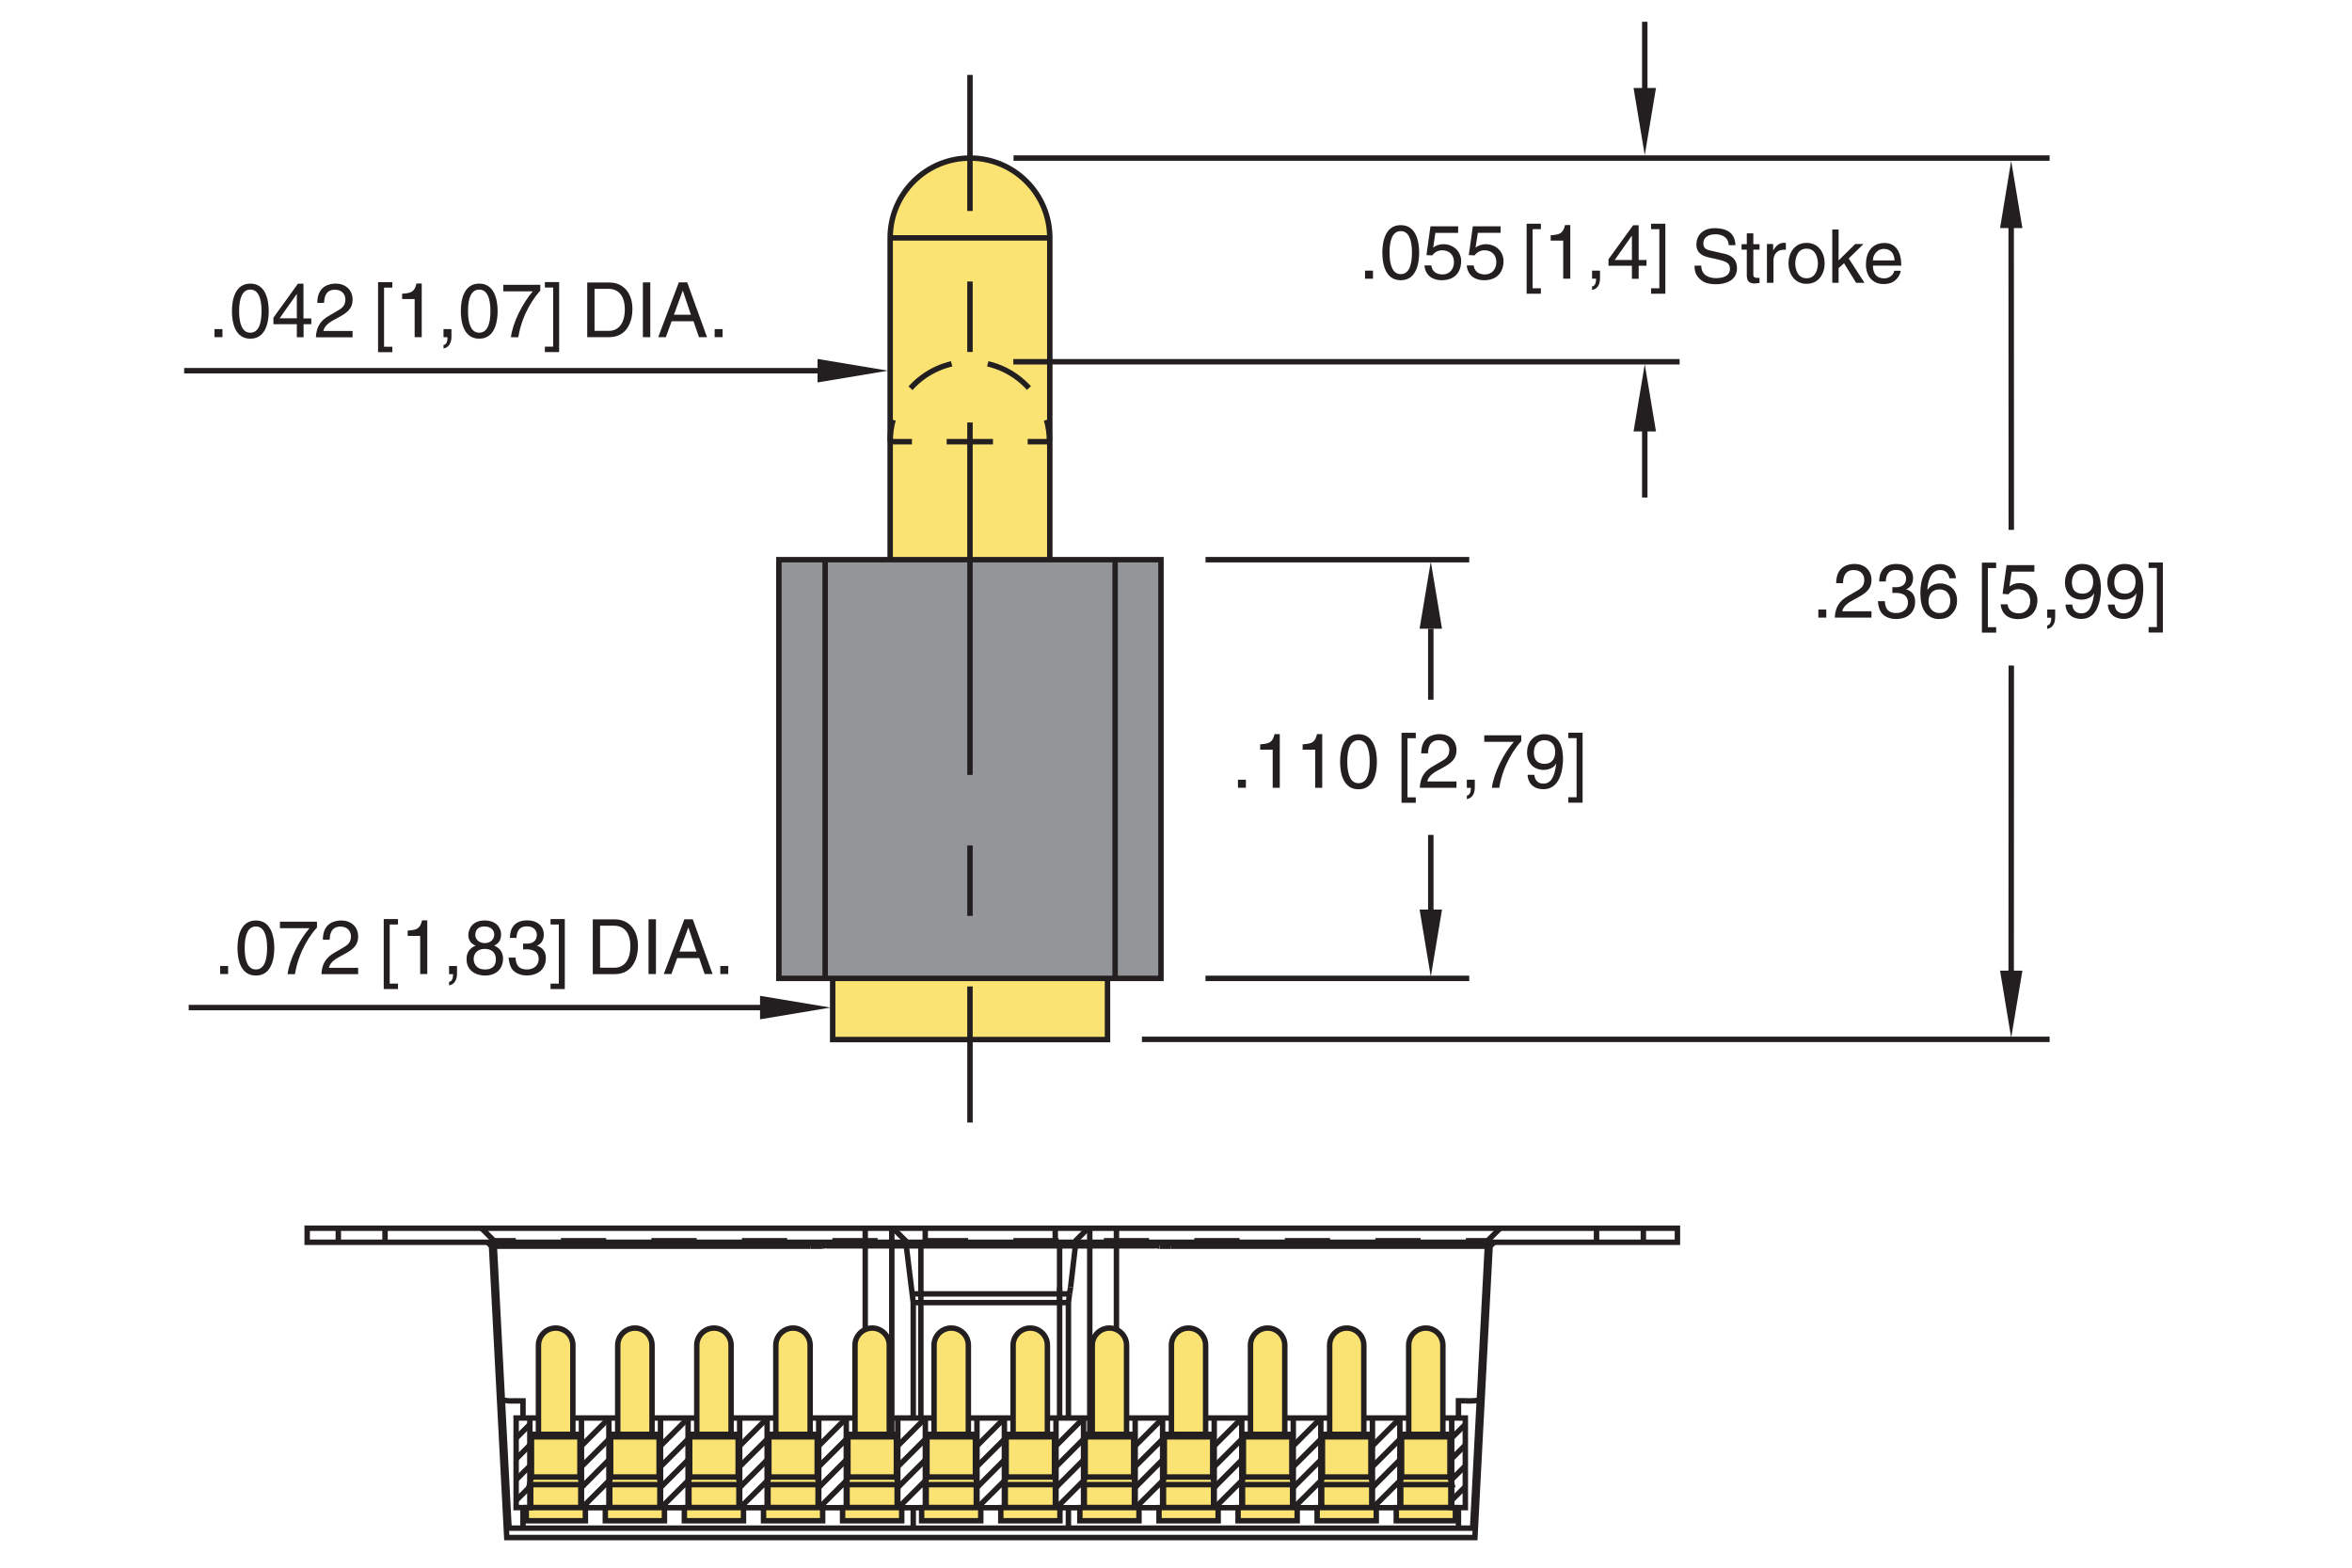 <?xml version="1.0" encoding="utf-8"?>
<!-- Generator: Adobe Illustrator 15.1.0, SVG Export Plug-In  -->
<!DOCTYPE svg PUBLIC "-//W3C//DTD SVG 1.1//EN" "http://www.w3.org/Graphics/SVG/1.1/DTD/svg11.dtd">
<svg version="1.1"
	 xmlns="http://www.w3.org/2000/svg" xmlns:xlink="http://www.w3.org/1999/xlink" xmlns:a="http://ns.adobe.com/AdobeSVGViewerExtensions/3.0/"
	 x="0px" y="0px" width="216px" height="144px" viewBox="-16.91 -2 216 144" style="enable-background:new -16.91 -2 216 144;"
	 xml:space="preserve">
<style type="text/css">
<![CDATA[
	.st0{fill:none;stroke:#231F20;stroke-width:0.5;stroke-miterlimit:10;stroke-dasharray:4.458,3.344;}
	.st1{fill:#939598;stroke:#231F20;stroke-width:0.5;stroke-miterlimit:500;}
	.st2{fill:none;stroke:#231F20;stroke-width:0.5;stroke-miterlimit:500;stroke-dasharray:32.374,6.475,6.475,6.475;}
	.st3{fill:none;stroke:#231F20;stroke-width:0.5;stroke-miterlimit:10;stroke-dasharray:4.25,3.188;}
	.st4{fill-rule:evenodd;clip-rule:evenodd;fill:none;stroke:#231F20;stroke-width:0.5;stroke-miterlimit:10;}
	.st5{fill:none;stroke:#231F20;stroke-width:0.5;stroke-miterlimit:500;stroke-dasharray:6.475,6.475;}
	.st6{font-size:7.002;}
	.st7{fill:#FAE373;stroke:#231F20;stroke-width:0.5;stroke-miterlimit:10;}
	.st8{fill:#231F20;}
	.st9{fill:none;stroke:#231F20;stroke-width:0.5;stroke-miterlimit:10;}
	.st10{font-size:6.826;}
	.st11{font-size:5;}
	.st12{font-size:7;}
	.st13{fill:none;}
	.st14{fill:none;stroke:#231F20;stroke-width:0.5;stroke-miterlimit:10;stroke-dasharray:4.155,4.155;}
	.st15{fill:none;stroke:#231F20;stroke-width:0.25;stroke-miterlimit:10;}
	.st16{font-size:5.601;}
	.st17{font-family:'Helvetica';}
	.st18{fill:none;stroke:#231F20;stroke-width:0.5;stroke-miterlimit:10;stroke-dasharray:1.427,0.713;}
	.st19{fill:none;stroke:#231F20;stroke-width:0.5;stroke-miterlimit:500;}
]]>
</style>
<defs>
</defs>
<path class="st9" d="M11.3,112.11c2.37,0,4.84,0,7.41,0c1.28,0,2.59,0,3.93,0c1.34,0,2.7,0,4.07,0c2.74,0,5.49,0,8.26,0
	c1.38,0,2.77,0,4.16,0c1.39,0,2.78,0,4.15,0c5.49,0,10.8,0,16.04,0c5.24,0,10.42,0,15.6,0c5.19,0,10.38,0,15.7,0
	c2.66,0,5.35,0,8.09,0s5.49,0,8.25,0c1.38,0,2.76,0,4.15,0c1.39,0,2.78,0,4.15,0c2.75,0,5.4,0,7.96,0c1.28,0,2.54,0,3.77,0
	c1.24,0,2.45,0,3.61,0c2.33,0,4.49,0,6.54,0v-1.29c-2.05,0-4.21,0-6.54,0c-1.16,0-2.37,0-3.61,0c-1.23,0-2.49,0-3.77,0
	c-2.56,0-5.21,0-7.96,0c-1.37,0-2.77,0-4.15,0c-1.38,0-2.77,0-4.15,0c-2.76,0-5.51,0-8.25,0s-5.43,0-8.09,0c-5.32,0-10.51,0-15.7,0
	c-5.18,0-10.36,0-15.6,0c-5.25,0-10.56,0-16.04,0c-1.37,0-2.76,0-4.15,0c-1.39,0-2.78,0-4.16,0c-2.77,0-5.52,0-8.26,0
	c-1.37,0-2.74,0-4.07,0c-1.33,0-2.64,0-3.93,0c-2.57,0-5.03,0-7.41,0V112.11z"/>
<line class="st9" x1="58.96" y1="112.44" x2="89.2" y2="112.44"/>
<line class="st9" x1="57.54" y1="112.47" x2="57.54" y2="112.11"/>
<line class="st9" x1="59.25" y1="112.11" x2="58.96" y2="112.4"/>
<path class="st9" d="M58.59,112.47c0.22-0.03,0.35-0.05,0.37-0.07"/>
<path class="st9" d="M57.54,112.47c0.04,0,0.09,0,0.13,0c0.04,0,0.09,0,0.13,0c0.04,0,0.09,0,0.13,0c0.04,0,0.08,0,0.13,0
	c0.04,0,0.08,0,0.12,0c0.04,0,0.08,0,0.11,0c0.04,0,0.07,0,0.11,0c0.03,0,0.07,0,0.1,0c0.03,0,0.06,0,0.09,0c0,0,0,0,0.01,0"/>
<line class="st9" x1="89.2" y1="112.4" x2="88.92" y2="112.11"/>
<line class="st9" x1="90.63" y1="112.11" x2="90.63" y2="112.47"/>
<path class="st9" d="M89.57,112.47C89.58,112.47,89.58,112.47,89.57,112.47c0.04,0,0.06,0,0.1,0c0.03,0,0.07,0,0.1,0
	c0.04,0,0.07,0,0.11,0s0.08,0,0.11,0c0.04,0,0.08,0,0.12,0c0.04,0,0.08,0,0.13,0c0.04,0,0.08,0,0.13,0c0.04,0,0.09,0,0.13,0
	c0.04,0,0.09,0,0.13,0"/>
<path class="st9" d="M89.2,112.4c0.02,0.02,0.15,0.04,0.37,0.07"/>
<line class="st9" x1="90.63" y1="112.47" x2="119.94" y2="112.47"/>
<line class="st9" x1="28.23" y1="112.47" x2="57.54" y2="112.47"/>
<path class="st9" d="M117.62,126.67c0.07,0,0.14,0.01,0.21,0.01c0.07,0,0.14,0,0.21,0c0.06,0,0.13,0,0.19,0
	c0.06,0,0.13-0.01,0.18-0.01c0.11-0.01,0.22-0.02,0.31-0.03c0.09-0.02,0.16-0.03,0.21-0.05s0.09-0.04,0.11-0.07
	c0-0.01,0-0.02,0.01-0.03"/>
<path class="st9" d="M30.54,126.67c-0.07,0-0.14,0.01-0.21,0.01c-0.07,0-0.14,0-0.2,0c-0.07,0-0.13,0-0.19,0
	c-0.06,0-0.12-0.01-0.18-0.01c-0.11-0.01-0.22-0.02-0.31-0.04c-0.09-0.01-0.16-0.03-0.22-0.05c-0.05-0.02-0.09-0.04-0.1-0.07
	c0-0.01-0.01-0.02-0.01-0.02"/>
<polyline class="st9" points="31.12,128.25 31.12,126.68 30.5,126.68 "/>
<line class="st9" x1="83.17" y1="136.88" x2="83.17" y2="110.83"/>
<polyline class="st9" points="28.23,112.47 29.63,139.23 118.54,139.23 119.04,129.58 119.94,112.42 "/>
<line class="st9" x1="27.32" y1="110.83" x2="28.46" y2="111.97"/>
<g>
	<g>
		<line class="st9" x1="119.71" y1="111.97" x2="117.71" y2="111.97"/>
		<line class="st14" x1="113.55" y1="111.97" x2="32.54" y2="111.97"/>
		<line class="st9" x1="30.46" y1="111.97" x2="28.46" y2="111.97"/>
	</g>
</g>
<polyline class="st9" points="28.46,111.97 29.84,138.37 118.33,138.37 119.71,111.97 120.85,110.83 "/>
<line class="st9" x1="129.71" y1="110.83" x2="129.71" y2="112.11"/>
<line class="st9" x1="134.01" y1="112.11" x2="134.01" y2="110.83"/>
<line class="st9" x1="14.16" y1="110.83" x2="14.16" y2="112.11"/>
<line class="st9" x1="18.45" y1="112.11" x2="18.45" y2="110.83"/>
<line class="st9" x1="28.23" y1="112.47" x2="27.88" y2="112.12"/>
<line class="st9" x1="119.94" y1="112.47" x2="120.31" y2="112.11"/>
<polyline class="st9" points="66.96,117.65 81.21,117.65 67.66,117.65 "/>
<line class="st9" x1="85.62" y1="126.88" x2="85.62" y2="110.83"/>
<line class="st9" x1="81.21" y1="128.25" x2="81.21" y2="117.65"/>
<line class="st9" x1="66.96" y1="117.65" x2="66.96" y2="128.25"/>
<line class="st9" x1="62.55" y1="110.82" x2="62.55" y2="136.87"/>
<line class="st9" x1="68.06" y1="110.83" x2="68.06" y2="111.93"/>
<line class="st9" x1="80" y1="110.83" x2="80" y2="111.93"/>
<line class="st9" x1="81.21" y1="116.85" x2="81.31" y2="116.85"/>
<line class="st9" x1="66.86" y1="116.85" x2="81.31" y2="116.85"/>
<polyline class="st9" points="81.41,116.24 81.91,111.93 83.01,110.83 "/>
<line class="st9" x1="81.31" y1="116.85" x2="81.41" y2="116.24"/>
<line class="st9" x1="81.21" y1="117.65" x2="81.31" y2="116.85"/>
<line class="st9" x1="80.4" y1="128.25" x2="80.4" y2="116.26"/>
<line class="st9" x1="67.66" y1="128.25" x2="67.66" y2="117.75"/>
<polyline class="st9" points="80.4,116.85 80.4,116.85 80.4,116.95 80.4,117.05 80.4,117.15 80.4,117.25 80.4,117.35 80.4,117.55 
	80.4,117.75 "/>
<polyline class="st9" points="67.66,117.75 67.66,117.55 67.66,117.35 67.66,117.25 67.66,117.15 67.66,117.05 67.66,116.95 
	67.66,116.85 "/>
<line class="st9" x1="80.4" y1="112.13" x2="80.4" y2="116.85"/>
<line class="st9" x1="67.66" y1="116.85" x2="67.66" y2="112.13"/>
<polyline class="st9" points="65.12,110.84 66.26,111.97 66.96,117.65 "/>
<line class="st9" x1="30.48" y1="135.83" x2="31.75" y2="134.57"/>
<line class="st9" x1="36.57" y1="136.46" x2="39.04" y2="133.99"/>
<line class="st9" x1="36.46" y1="134.66" x2="39.01" y2="132.1"/>
<line class="st9" x1="36.44" y1="132.77" x2="39" y2="130.21"/>
<line class="st9" x1="30.5" y1="133.91" x2="31.75" y2="132.66"/>
<line class="st9" x1="30.52" y1="131.98" x2="31.77" y2="130.72"/>
<line class="st9" x1="66.96" y1="136.53" x2="66.96" y2="138.37"/>
<line class="st9" x1="81.21" y1="136.47" x2="81.21" y2="138.37"/>
<line class="st9" x1="31.12" y1="136.47" x2="31.12" y2="138.37"/>
<polyline class="st9" points="117.62,126.67 117.03,126.67 117.03,128.25 "/>
<line class="st9" x1="64.99" y1="136.88" x2="64.99" y2="110.83"/>
<path class="st7" d="M35.7,129.75v-8.18c0-0.87-0.7-1.58-1.58-1.58c-0.87,0-1.58,0.71-1.58,1.58v8.18"/>
<polyline class="st7" points="36.43,134.37 36.43,136.48 31.83,136.48 31.83,134.37 "/>
<polygon class="st7" points="36.54,134.37 31.72,134.37 31.9,133.67 31.9,129.98 32.03,129.75 36.22,129.75 36.22,129.75 
	36.35,129.98 36.35,133.67 "/>
<line class="st9" x1="31.9" y1="129.98" x2="36.35" y2="129.98"/>
<line class="st9" x1="31.9" y1="133.67" x2="36.35" y2="133.67"/>
<rect x="31.42" y="136.48" class="st7" width="5.43" height="1.21"/>
<line class="st9" x1="35.7" y1="128.25" x2="39.82" y2="128.25"/>
<line class="st9" x1="36.49" y1="136.47" x2="36.49" y2="128.25"/>
<line class="st9" x1="36.52" y1="130.78" x2="39" y2="128.29"/>
<line class="st9" x1="30.52" y1="130.07" x2="31.77" y2="128.82"/>
<path class="st7" d="M42.97,129.75v-8.18c0-0.87-0.7-1.58-1.57-1.58c-0.87,0-1.58,0.71-1.58,1.58v8.18"/>
<polyline class="st7" points="43.69,134.37 43.69,136.48 39.09,136.48 39.09,134.37 "/>
<polygon class="st7" points="43.8,134.37 38.98,134.37 39.17,133.67 39.17,129.98 39.3,129.75 43.48,129.75 43.48,129.75 
	43.62,129.98 43.62,133.67 "/>
<line class="st9" x1="39.17" y1="129.98" x2="43.62" y2="129.98"/>
<line class="st9" x1="39.17" y1="133.67" x2="43.62" y2="133.67"/>
<rect x="38.68" y="136.48" class="st7" width="5.43" height="1.21"/>
<line class="st9" x1="39.01" y1="128.25" x2="39.01" y2="136.48"/>
<line class="st9" x1="36.8" y1="136.49" x2="38.67" y2="136.49"/>
<line class="st9" x1="43.83" y1="136.46" x2="46.3" y2="133.99"/>
<line class="st9" x1="43.72" y1="134.66" x2="46.28" y2="132.1"/>
<line class="st9" x1="43.7" y1="132.77" x2="46.26" y2="130.21"/>
<line class="st9" x1="42.97" y1="128.25" x2="47.08" y2="128.25"/>
<line class="st9" x1="43.75" y1="136.47" x2="43.75" y2="128.25"/>
<line class="st9" x1="43.78" y1="130.78" x2="46.26" y2="128.29"/>
<path class="st7" d="M50.23,129.75v-8.18c0-0.87-0.7-1.58-1.57-1.58s-1.58,0.71-1.58,1.58v8.18"/>
<polyline class="st7" points="50.95,134.37 50.95,136.48 46.36,136.48 46.36,134.37 "/>
<polygon class="st7" points="51.07,134.37 46.24,134.37 46.43,133.67 46.43,129.98 46.56,129.75 50.75,129.75 50.75,129.75 
	50.88,129.98 50.88,133.67 "/>
<line class="st9" x1="46.43" y1="129.98" x2="50.88" y2="129.98"/>
<line class="st9" x1="46.43" y1="133.67" x2="50.88" y2="133.67"/>
<rect x="45.94" y="136.48" class="st7" width="5.43" height="1.21"/>
<line class="st9" x1="46.28" y1="128.25" x2="46.28" y2="136.48"/>
<line class="st9" x1="44.07" y1="136.49" x2="45.93" y2="136.49"/>
<line class="st9" x1="51.09" y1="136.46" x2="53.57" y2="133.99"/>
<line class="st9" x1="50.99" y1="134.66" x2="53.54" y2="132.1"/>
<line class="st9" x1="50.96" y1="132.77" x2="53.53" y2="130.21"/>
<line class="st9" x1="50.23" y1="128.25" x2="54.34" y2="128.25"/>
<line class="st9" x1="51.02" y1="136.47" x2="51.02" y2="128.25"/>
<line class="st9" x1="51.05" y1="130.78" x2="53.53" y2="128.29"/>
<path class="st7" d="M57.49,129.75v-8.18c0-0.87-0.7-1.58-1.57-1.58c-0.87,0-1.58,0.71-1.58,1.58v8.18"/>
<polyline class="st7" points="58.22,134.37 58.22,136.48 53.62,136.48 53.62,134.37 "/>
<polygon class="st7" points="58.33,134.37 53.51,134.37 53.7,133.67 53.7,129.98 53.83,129.75 58.01,129.75 58.01,129.75 
	58.14,129.98 58.14,133.67 "/>
<line class="st9" x1="53.7" y1="129.98" x2="58.14" y2="129.98"/>
<line class="st9" x1="53.7" y1="133.67" x2="58.14" y2="133.67"/>
<rect x="53.21" y="136.48" class="st7" width="5.43" height="1.21"/>
<line class="st9" x1="53.54" y1="128.25" x2="53.54" y2="136.48"/>
<line class="st9" x1="51.33" y1="136.49" x2="53.2" y2="136.49"/>
<line class="st9" x1="58.36" y1="136.46" x2="60.83" y2="133.99"/>
<line class="st9" x1="58.25" y1="134.66" x2="60.8" y2="132.1"/>
<line class="st9" x1="58.23" y1="132.77" x2="60.79" y2="130.21"/>
<line class="st9" x1="57.49" y1="128.25" x2="61.61" y2="128.25"/>
<line class="st9" x1="58.28" y1="136.47" x2="58.28" y2="128.25"/>
<line class="st9" x1="58.31" y1="130.78" x2="60.79" y2="128.29"/>
<path class="st7" d="M64.76,129.75v-8.18c0-0.87-0.7-1.58-1.57-1.58s-1.58,0.71-1.58,1.58v8.18"/>
<polyline class="st7" points="65.48,134.37 65.48,136.48 60.88,136.48 60.88,134.37 "/>
<polygon class="st7" points="65.59,134.37 60.77,134.37 60.96,133.67 60.96,129.98 61.09,129.75 65.27,129.75 65.28,129.75 
	65.41,129.98 65.41,133.67 "/>
<line class="st9" x1="60.96" y1="129.98" x2="65.41" y2="129.98"/>
<line class="st9" x1="60.96" y1="133.67" x2="65.41" y2="133.67"/>
<rect x="60.47" y="136.48" class="st7" width="5.43" height="1.21"/>
<line class="st9" x1="60.81" y1="128.25" x2="60.81" y2="136.48"/>
<line class="st9" x1="58.59" y1="136.49" x2="60.46" y2="136.49"/>
<line class="st9" x1="65.62" y1="136.46" x2="68.09" y2="133.99"/>
<line class="st9" x1="65.51" y1="134.66" x2="68.07" y2="132.1"/>
<line class="st9" x1="65.49" y1="132.77" x2="68.05" y2="130.21"/>
<line class="st9" x1="64.76" y1="128.25" x2="68.87" y2="128.25"/>
<line class="st9" x1="65.54" y1="136.47" x2="65.54" y2="128.25"/>
<line class="st9" x1="65.57" y1="130.78" x2="68.05" y2="128.29"/>
<path class="st7" d="M72.02,129.75v-8.18c0-0.87-0.7-1.58-1.57-1.58c-0.87,0-1.58,0.71-1.58,1.58v8.18"/>
<polyline class="st7" points="72.75,134.37 72.75,136.48 68.15,136.48 68.15,134.37 "/>
<polygon class="st7" points="72.86,134.37 68.03,134.37 68.22,133.67 68.22,129.98 68.35,129.75 72.54,129.75 72.54,129.75 
	72.67,129.98 72.67,133.67 "/>
<line class="st9" x1="68.22" y1="129.98" x2="72.67" y2="129.98"/>
<line class="st9" x1="68.22" y1="133.67" x2="72.67" y2="133.67"/>
<rect x="67.73" y="136.48" class="st7" width="5.43" height="1.21"/>
<line class="st9" x1="68.07" y1="128.25" x2="68.07" y2="136.48"/>
<line class="st9" x1="65.86" y1="136.49" x2="67.72" y2="136.49"/>
<line class="st9" x1="72.88" y1="136.46" x2="75.36" y2="133.99"/>
<line class="st9" x1="72.78" y1="134.66" x2="75.33" y2="132.1"/>
<line class="st9" x1="72.75" y1="132.77" x2="75.32" y2="130.21"/>
<line class="st9" x1="72.02" y1="128.25" x2="76.13" y2="128.25"/>
<line class="st9" x1="72.81" y1="136.47" x2="72.81" y2="128.25"/>
<line class="st9" x1="72.84" y1="130.78" x2="75.32" y2="128.29"/>
<path class="st7" d="M79.28,129.75v-8.18c0-0.87-0.7-1.58-1.57-1.58c-0.87,0-1.58,0.71-1.58,1.58v8.18"/>
<polyline class="st7" points="80.01,134.37 80.01,136.48 75.41,136.48 75.41,134.37 "/>
<polygon class="st7" points="80.12,134.37 75.3,134.37 75.49,133.67 75.49,129.98 75.62,129.75 79.8,129.75 79.8,129.75 
	79.93,129.98 79.93,133.67 "/>
<line class="st9" x1="75.49" y1="129.98" x2="79.93" y2="129.98"/>
<line class="st9" x1="75.49" y1="133.67" x2="79.93" y2="133.67"/>
<rect x="75" y="136.48" class="st7" width="5.43" height="1.21"/>
<line class="st9" x1="75.33" y1="128.25" x2="75.33" y2="136.48"/>
<line class="st9" x1="73.12" y1="136.49" x2="74.99" y2="136.49"/>
<line class="st9" x1="80.15" y1="136.46" x2="82.62" y2="133.99"/>
<line class="st9" x1="80.04" y1="134.66" x2="82.6" y2="132.1"/>
<line class="st9" x1="80.02" y1="132.77" x2="82.58" y2="130.21"/>
<line class="st9" x1="79.28" y1="128.25" x2="83.4" y2="128.25"/>
<line class="st9" x1="80.07" y1="136.47" x2="80.07" y2="128.25"/>
<line class="st9" x1="80.1" y1="130.78" x2="82.58" y2="128.29"/>
<path class="st7" d="M86.55,129.75v-8.18c0-0.87-0.7-1.58-1.57-1.58s-1.58,0.71-1.58,1.58v8.18"/>
<polyline class="st7" points="87.27,134.37 87.27,136.48 82.67,136.48 82.67,134.37 "/>
<polygon class="st7" points="87.38,134.37 82.56,134.37 82.75,133.67 82.75,129.98 82.88,129.75 87.06,129.75 87.07,129.75 
	87.2,129.98 87.2,133.67 "/>
<line class="st9" x1="82.75" y1="129.98" x2="87.2" y2="129.98"/>
<line class="st9" x1="82.75" y1="133.67" x2="87.2" y2="133.67"/>
<rect x="82.26" y="136.48" class="st7" width="5.43" height="1.21"/>
<line class="st9" x1="82.6" y1="128.25" x2="82.6" y2="136.48"/>
<line class="st9" x1="80.38" y1="136.49" x2="82.25" y2="136.49"/>
<line class="st9" x1="87.41" y1="136.46" x2="89.89" y2="133.99"/>
<line class="st9" x1="87.31" y1="134.66" x2="89.86" y2="132.1"/>
<line class="st9" x1="87.28" y1="132.77" x2="89.85" y2="130.21"/>
<line class="st9" x1="86.55" y1="128.25" x2="90.67" y2="128.25"/>
<line class="st9" x1="87.34" y1="136.47" x2="87.34" y2="128.25"/>
<line class="st9" x1="87.37" y1="130.78" x2="89.85" y2="128.29"/>
<path class="st7" d="M93.81,129.75v-8.18c0-0.87-0.7-1.58-1.57-1.58c-0.87,0-1.57,0.71-1.57,1.58v8.18"/>
<polyline class="st7" points="94.54,134.37 94.54,136.48 89.94,136.48 89.94,134.37 "/>
<polygon class="st7" points="94.65,134.37 89.83,134.37 90.02,133.67 90.02,129.98 90.15,129.75 94.33,129.75 94.33,129.75 
	94.46,129.98 94.46,133.67 "/>
<line class="st9" x1="90.02" y1="129.98" x2="94.46" y2="129.98"/>
<line class="st9" x1="90.02" y1="133.67" x2="94.46" y2="133.67"/>
<rect x="89.53" y="136.48" class="st7" width="5.43" height="1.21"/>
<line class="st9" x1="89.86" y1="128.25" x2="89.86" y2="136.48"/>
<line class="st9" x1="87.65" y1="136.49" x2="89.52" y2="136.49"/>
<line class="st9" x1="94.68" y1="136.46" x2="97.15" y2="133.99"/>
<line class="st9" x1="94.57" y1="134.66" x2="97.12" y2="132.1"/>
<line class="st9" x1="94.55" y1="132.77" x2="97.11" y2="130.21"/>
<line class="st9" x1="93.81" y1="128.25" x2="97.93" y2="128.25"/>
<line class="st9" x1="94.6" y1="136.47" x2="94.6" y2="128.25"/>
<line class="st9" x1="94.63" y1="130.78" x2="97.11" y2="128.29"/>
<path class="st7" d="M101.08,129.75v-8.18c0-0.87-0.7-1.58-1.57-1.58c-0.87,0-1.58,0.71-1.58,1.58v8.18"/>
<polyline class="st7" points="101.8,134.37 101.8,136.48 97.2,136.48 97.2,134.37 "/>
<polygon class="st7" points="101.91,134.37 97.09,134.37 97.28,133.67 97.28,129.98 97.41,129.75 101.59,129.75 101.6,129.75 
	101.73,129.98 101.73,133.67 "/>
<line class="st9" x1="97.28" y1="129.98" x2="101.73" y2="129.98"/>
<line class="st9" x1="97.28" y1="133.67" x2="101.73" y2="133.67"/>
<rect x="96.79" y="136.48" class="st7" width="5.43" height="1.21"/>
<line class="st9" x1="97.13" y1="128.25" x2="97.13" y2="136.48"/>
<line class="st9" x1="94.91" y1="136.49" x2="96.78" y2="136.49"/>
<line class="st9" x1="101.94" y1="136.46" x2="104.41" y2="133.99"/>
<line class="st9" x1="101.83" y1="134.66" x2="104.39" y2="132.1"/>
<line class="st9" x1="101.81" y1="132.77" x2="104.37" y2="130.21"/>
<line class="st9" x1="101.08" y1="128.25" x2="105.19" y2="128.25"/>
<line class="st9" x1="101.86" y1="136.47" x2="101.86" y2="128.25"/>
<line class="st9" x1="101.89" y1="130.78" x2="104.37" y2="128.29"/>
<path class="st7" d="M108.34,129.75v-8.18c0-0.87-0.7-1.58-1.57-1.58c-0.87,0-1.57,0.71-1.57,1.58v8.18"/>
<polyline class="st7" points="109.07,134.37 109.07,136.48 104.47,136.48 104.47,134.37 "/>
<polygon class="st7" points="109.18,134.37 104.35,134.37 104.54,133.67 104.54,129.98 104.68,129.75 108.86,129.75 108.86,129.75 
	108.99,129.98 108.99,133.67 "/>
<line class="st9" x1="104.54" y1="129.98" x2="108.99" y2="129.98"/>
<line class="st9" x1="104.54" y1="133.67" x2="108.99" y2="133.67"/>
<rect x="104.05" y="136.48" class="st7" width="5.43" height="1.21"/>
<line class="st9" x1="104.39" y1="128.25" x2="104.39" y2="136.48"/>
<line class="st9" x1="102.18" y1="136.49" x2="104.04" y2="136.49"/>
<line class="st9" x1="109.2" y1="136.46" x2="111.68" y2="133.99"/>
<line class="st9" x1="109.1" y1="134.66" x2="111.65" y2="132.1"/>
<line class="st9" x1="109.08" y1="132.77" x2="111.64" y2="130.21"/>
<line class="st9" x1="108.34" y1="128.25" x2="112.46" y2="128.25"/>
<line class="st9" x1="109.13" y1="136.47" x2="109.13" y2="128.25"/>
<line class="st9" x1="109.16" y1="130.78" x2="111.64" y2="128.29"/>
<path class="st7" d="M115.6,129.75v-8.18c0-0.87-0.7-1.58-1.57-1.58c-0.87,0-1.57,0.71-1.57,1.58v8.18"/>
<polyline class="st7" points="116.33,134.37 116.33,136.48 111.73,136.48 111.73,134.37 "/>
<polygon class="st7" points="116.44,134.37 111.62,134.37 111.81,133.67 111.81,129.98 111.94,129.75 116.12,129.75 116.12,129.75 
	116.25,129.98 116.25,133.67 "/>
<line class="st9" x1="111.81" y1="129.98" x2="116.25" y2="129.98"/>
<line class="st9" x1="111.81" y1="133.67" x2="116.25" y2="133.67"/>
<rect x="111.32" y="136.48" class="st7" width="5.43" height="1.21"/>
<line class="st9" x1="111.65" y1="128.25" x2="111.65" y2="136.48"/>
<line class="st9" x1="109.44" y1="136.49" x2="111.31" y2="136.49"/>
<polyline class="st9" points="32.55,128.25 30.49,128.25 30.49,136.48 31.75,136.48 31.75,128.25 "/>
<line class="st9" x1="116.38" y1="135.83" x2="117.65" y2="134.57"/>
<line class="st9" x1="116.4" y1="133.91" x2="117.65" y2="132.66"/>
<line class="st9" x1="116.42" y1="131.98" x2="117.68" y2="130.72"/>
<line class="st9" x1="117.03" y1="136.47" x2="117.03" y2="138.37"/>
<line class="st9" x1="116.42" y1="130.07" x2="117.68" y2="128.82"/>
<polyline class="st9" points="115.6,128.25 117.66,128.25 117.66,136.48 116.41,136.48 116.41,128.25 "/>
<g>
	<path class="st8" d="M97.51,70.36h-0.73v-0.74h0.73V70.36z"/>
	<path class="st8" d="M100.63,70.36h-0.66v-3.5h-1.15v-0.49c0.8-0.06,1.13-0.13,1.32-0.94h0.48V70.36z"/>
	<path class="st8" d="M104.53,70.36h-0.66v-3.5h-1.15v-0.49c0.8-0.06,1.13-0.13,1.32-0.94h0.48V70.36z"/>
	<path class="st8" d="M107.85,70.5c-1.42,0-1.69-1.51-1.69-2.53c0-1.02,0.27-2.53,1.69-2.53s1.69,1.51,1.69,2.53
		C109.54,68.99,109.27,70.5,107.85,70.5z M107.85,65.99c-0.71,0-1.03,0.74-1.03,1.97c0,1.23,0.32,1.98,1.03,1.98
		c0.71,0,1.03-0.74,1.03-1.98C108.88,66.73,108.56,65.99,107.85,65.99z"/>
	<path class="st8" d="M112.35,71.24h0.76v0.5h-1.31v-6.43h1.31v0.5h-0.76V71.24z"/>
	<path class="st8" d="M113.61,67.2c0-1.6,1.17-1.77,1.7-1.77c0.85,0,1.54,0.55,1.54,1.47c0,0.88-0.58,1.25-1.32,1.65l-0.51,0.28
		c-0.67,0.37-0.82,0.76-0.85,0.95h2.68v0.58h-3.37c0.04-1.02,0.5-1.57,1.16-1.95l0.65-0.38c0.53-0.3,0.9-0.5,0.9-1.15
		c0-0.39-0.25-0.89-0.97-0.89c-0.93,0-0.97,0.87-0.99,1.21H113.61z"/>
	<path class="st8" d="M117.8,69.62h0.73v0.69c0,0.95-0.59,1.07-0.73,1.09v-0.32c0.29-0.03,0.37-0.38,0.37-0.71h-0.37V69.62z"/>
	<path class="st8" d="M119.4,65.54h3.4v0.54c-0.49,0.51-1.67,2.08-2.02,4.28h-0.68c0.17-1.35,1.06-3.12,2.01-4.22h-2.71V65.54z"/>
	<path class="st8" d="M123.33,67.13c0-0.9,0.55-1.69,1.58-1.69c1.57,0,1.72,1.48,1.72,2.28c0,0.53-0.09,2.77-1.79,2.77
		c-1.16,0-1.46-0.84-1.46-1.32H124c0.04,0.5,0.33,0.81,0.83,0.81c0.67,0,1.03-0.57,1.18-1.84L126,68.13
		c-0.18,0.38-0.67,0.59-1.13,0.59C123.96,68.72,123.33,68.11,123.33,67.13z M125.91,67.04c0-0.56-0.29-1.05-1-1.05
		c-0.57,0-0.95,0.45-0.95,1.11c0,0.95,0.59,1.06,1,1.06C125.29,68.16,125.91,68.02,125.91,67.04z"/>
	<path class="st8" d="M127.88,65.8h-0.76v-0.5h1.31v6.43h-1.31v-0.5h0.76V65.8z"/>
</g>
<line class="st9" x1="52.98" y1="90.55" x2="0.42" y2="90.55"/>
<polygon class="st8" points="52.89,89.47 52.89,91.63 59.37,90.55 "/>
<g>
	<path class="st8" d="M4.04,87.47H3.31v-0.74h0.73V87.47z"/>
	<path class="st8" d="M6.59,87.61c-1.42,0-1.69-1.51-1.69-2.53s0.27-2.53,1.69-2.53c1.41,0,1.69,1.51,1.69,2.53
		S8.01,87.61,6.59,87.61z M6.59,83.1c-0.71,0-1.03,0.74-1.03,1.97c0,1.23,0.32,1.98,1.03,1.98c0.71,0,1.03-0.74,1.03-1.98
		C7.62,83.85,7.3,83.1,6.59,83.1z"/>
	<path class="st8" d="M8.8,82.66h3.4v0.54c-0.49,0.51-1.67,2.08-2.02,4.28H9.5c0.17-1.35,1.06-3.12,2.01-4.22H8.8V82.66z"/>
	<path class="st8" d="M12.74,84.32c0-1.6,1.17-1.77,1.7-1.77c0.85,0,1.54,0.55,1.54,1.47c0,0.88-0.58,1.25-1.32,1.65l-0.51,0.28
		c-0.67,0.37-0.82,0.76-0.85,0.95h2.68v0.58h-3.37c0.04-1.02,0.5-1.57,1.16-1.95l0.65-0.38c0.52-0.3,0.9-0.5,0.9-1.15
		c0-0.39-0.25-0.89-0.97-0.89c-0.93,0-0.97,0.87-0.99,1.21H12.74z"/>
	<path class="st8" d="M18.88,88.35h0.76v0.5h-1.31v-6.43h1.31v0.5h-0.76V88.35z"/>
	<path class="st8" d="M22.34,87.47h-0.66v-3.5h-1.15v-0.49c0.8-0.06,1.13-0.13,1.32-0.94h0.48V87.47z"/>
	<path class="st8" d="M24.33,86.73h0.73v0.69c0,0.95-0.59,1.07-0.73,1.09v-0.32c0.29-0.03,0.37-0.38,0.37-0.71h-0.37V86.73z"/>
	<path class="st8" d="M28.48,84.86c0.67,0.28,0.81,0.83,0.81,1.2c0,0.79-0.5,1.55-1.67,1.55c-0.27,0-0.79-0.07-1.18-0.38
		c-0.5-0.4-0.5-0.93-0.5-1.17c0-0.6,0.32-0.99,0.83-1.2c-0.42-0.16-0.67-0.5-0.67-0.96c0-0.51,0.32-1.35,1.49-1.35
		c1.09,0,1.52,0.69,1.52,1.27C29.11,84.53,28.7,84.74,28.48,84.86z M26.59,86.07c0,0.39,0.2,0.98,1.05,0.98
		c0.45,0,0.99-0.16,0.99-0.93c0-0.67-0.46-0.96-1.02-0.96C26.91,85.16,26.59,85.62,26.59,86.07z M28.48,83.84
		c0-0.3-0.2-0.74-0.92-0.74c-0.66,0-0.82,0.46-0.82,0.77c0,0.47,0.41,0.76,0.86,0.76C28.13,84.63,28.48,84.29,28.48,83.84z"/>
	<path class="st8" d="M31.13,84.67c0.1,0.01,0.22,0.01,0.32,0.01c0.48,0,0.94-0.19,0.94-0.81c0-0.29-0.18-0.78-0.91-0.78
		c-0.88,0-0.93,0.71-0.96,1.06h-0.6c0-0.72,0.29-1.61,1.59-1.61c0.95,0,1.52,0.55,1.52,1.3c0,0.63-0.36,0.93-0.63,1.02v0.01
		c0.48,0.15,0.82,0.49,0.82,1.15c0,0.8-0.52,1.58-1.77,1.58c-0.36,0-0.67-0.09-0.91-0.22c-0.55-0.29-0.69-0.85-0.74-1.42h0.64
		c0.02,0.46,0.13,1.09,1.05,1.09c0.63,0,1.07-0.39,1.07-0.95c0-0.83-0.73-0.9-1.15-0.9c-0.09,0-0.19,0.01-0.28,0.01V84.67z"/>
	<path class="st8" d="M34.41,82.92h-0.76v-0.5h1.31v6.43h-1.31v-0.5h0.76V82.92z"/>
	<path class="st8" d="M37.52,82.45h2.04c1.31,0,2.12,1,2.12,2.45c0,1.13-0.49,2.58-2.14,2.58h-2.01V82.45z M38.2,86.89h1.32
		c0.88,0,1.46-0.69,1.46-1.96s-0.58-1.9-1.51-1.9H38.2V86.89z"/>
	<path class="st8" d="M43.33,87.47h-0.68v-5.03h0.68V87.47z"/>
	<path class="st8" d="M45.28,86.01l-0.53,1.46h-0.7l1.89-5.03h0.77l1.82,5.03H47.8l-0.5-1.46H45.28z M47.05,85.41l-0.74-2.21H46.3
		l-0.81,2.21H47.05z"/>
	<path class="st8" d="M49.97,87.47h-0.73v-0.74h0.73V87.47z"/>
</g>
<line class="st9" x1="58.25" y1="32.05" x2="0" y2="32.05"/>
<polygon class="st8" points="58.17,30.97 58.17,33.13 64.65,32.05 "/>
<g>
	<path class="st8" d="M3.52,28.97H2.79v-0.74h0.73V28.97z"/>
	<path class="st8" d="M6.08,29.11c-1.42,0-1.69-1.51-1.69-2.53c0-1.02,0.27-2.53,1.69-2.53c1.41,0,1.69,1.51,1.69,2.53
		C7.77,27.6,7.49,29.11,6.08,29.11z M6.08,24.6c-0.71,0-1.03,0.74-1.03,1.98c0,1.23,0.32,1.98,1.03,1.98c0.71,0,1.03-0.74,1.03-1.98
		C7.11,25.35,6.79,24.6,6.08,24.6z"/>
	<path class="st8" d="M10.97,27.78v1.2h-0.62v-1.2H8.2v-0.6l2.25-3.12h0.51v3.19h0.72v0.53H10.97z M8.77,27.24h1.58v-2.23h-0.01
		L8.77,27.24z"/>
	<path class="st8" d="M12.23,25.82c0-1.6,1.17-1.77,1.7-1.77c0.85,0,1.54,0.55,1.54,1.47c0,0.88-0.58,1.25-1.32,1.65l-0.51,0.28
		c-0.67,0.37-0.82,0.76-0.85,0.95h2.68v0.58H12.1c0.04-1.02,0.5-1.57,1.16-1.95l0.65-0.38c0.52-0.3,0.9-0.5,0.9-1.15
		c0-0.39-0.25-0.89-0.97-0.89c-0.93,0-0.97,0.87-0.99,1.21H12.23z"/>
	<path class="st8" d="M18.36,29.85h0.76v0.5h-1.31v-6.43h1.31v0.5h-0.76V29.85z"/>
	<path class="st8" d="M21.83,28.97h-0.66v-3.5h-1.15v-0.49c0.8-0.06,1.13-0.13,1.32-0.94h0.48V28.97z"/>
	<path class="st8" d="M23.82,28.23h0.73v0.69c0,0.95-0.59,1.06-0.73,1.09v-0.32c0.29-0.03,0.37-0.38,0.37-0.71h-0.37V28.23z"/>
	<path class="st8" d="M27.1,29.11c-1.42,0-1.69-1.51-1.69-2.53c0-1.02,0.27-2.53,1.69-2.53c1.41,0,1.69,1.51,1.69,2.53
		C28.79,27.6,28.51,29.11,27.1,29.11z M27.1,24.6c-0.71,0-1.03,0.74-1.03,1.98c0,1.23,0.32,1.98,1.03,1.98
		c0.71,0,1.03-0.74,1.03-1.98C28.13,25.35,27.81,24.6,27.1,24.6z"/>
	<path class="st8" d="M29.31,24.16h3.4v0.54c-0.49,0.51-1.67,2.08-2.02,4.28h-0.68c0.17-1.35,1.06-3.12,2.01-4.22h-2.71V24.16z"/>
	<path class="st8" d="M33.89,24.41h-0.76v-0.5h1.31v6.43h-1.31v-0.5h0.76V24.41z"/>
	<path class="st8" d="M37.01,23.95h2.04c1.31,0,2.12,0.99,2.12,2.44c0,1.13-0.49,2.58-2.14,2.58h-2.01V23.95z M37.69,28.39h1.32
		c0.88,0,1.46-0.69,1.46-1.96s-0.58-1.9-1.51-1.9h-1.27V28.39z"/>
	<path class="st8" d="M42.81,28.97h-0.68v-5.03h0.68V28.97z"/>
	<path class="st8" d="M44.77,27.51l-0.53,1.46h-0.7l1.89-5.03h0.77l1.82,5.03h-0.74l-0.5-1.46H44.77z M46.54,26.91l-0.74-2.21h-0.01
		l-0.81,2.21H46.54z"/>
	<path class="st8" d="M49.45,28.97h-0.73v-0.74h0.73V28.97z"/>
</g>
<line class="st9" x1="84.26" y1="92.51" x2="84.26" y2="68.34"/>
<line class="st9" x1="60.08" y1="92.54" x2="60.08" y2="68.38"/>
<polyline class="st7" points="84.8,87.88 84.8,93.49 59.56,93.49 59.56,87.88 "/>
<path class="st7" d="M64.84,49.36V19.85c0-4.05,3.28-7.33,7.33-7.33c4.05,0,7.33,3.28,7.33,7.33v29.51"/>
<line class="st9" x1="114.49" y1="81.55" x2="114.49" y2="74.69"/>
<polygon class="st8" points="113.46,81.55 115.52,81.55 114.49,87.72 "/>
<line class="st9" x1="114.49" y1="55.75" x2="114.49" y2="62.27"/>
<polygon class="st8" points="113.46,55.75 115.52,55.75 114.49,49.58 "/>
<line class="st9" x1="134.14" y1="37.53" x2="134.14" y2="43.7"/>
<polygon class="st8" points="133.11,37.63 135.17,37.63 134.14,31.45 "/>
<polygon class="st8" points="166.77,18.95 168.82,18.95 167.79,12.77 "/>
<polygon class="st8" points="166.77,87.16 168.82,87.16 167.79,93.33 "/>
<line class="st9" x1="167.8" y1="59.13" x2="167.79" y2="87.47"/>
<line class="st9" x1="167.79" y1="18.28" x2="167.8" y2="46.67"/>
<line class="st9" x1="93.8" y1="49.41" x2="118.02" y2="49.41"/>
<line class="st9" x1="87.96" y1="93.47" x2="171.32" y2="93.47"/>
<line class="st9" x1="93.8" y1="87.87" x2="118.02" y2="87.87"/>
<rect x="54.62" y="49.41" class="st1" width="35.09" height="38.46"/>
<line class="st9" x1="85.5" y1="87.88" x2="85.5" y2="49.36"/>
<line class="st9" x1="58.87" y1="87.88" x2="58.87" y2="49.36"/>
<line class="st9" x1="64.86" y1="19.85" x2="79.51" y2="19.85"/>
<g>
	<g>
		<line class="st19" x1="72.17" y1="101.11" x2="72.17" y2="88.61"/>
		<line class="st5" x1="72.17" y1="82.13" x2="72.17" y2="72.42"/>
		<line class="st2" x1="72.17" y1="69.18" x2="72.17" y2="20.62"/>
		<line class="st19" x1="72.17" y1="17.38" x2="72.17" y2="4.88"/>
	</g>
</g>
<g>
	<path class="st8" d="M150.81,54.73h-0.73v-0.74h0.73V54.73z"/>
	<path class="st8" d="M151.72,51.57c0-1.6,1.17-1.77,1.7-1.77c0.85,0,1.54,0.55,1.54,1.47c0,0.88-0.58,1.25-1.32,1.65l-0.51,0.28
		c-0.67,0.37-0.82,0.76-0.85,0.95h2.68v0.58h-3.37c0.04-1.02,0.5-1.57,1.16-1.95l0.65-0.38c0.53-0.3,0.9-0.5,0.9-1.15
		c0-0.39-0.25-0.89-0.97-0.89c-0.93,0-0.97,0.87-0.99,1.21H151.72z"/>
	<path class="st8" d="M156.88,51.93c0.1,0.01,0.22,0.01,0.32,0.01c0.48,0,0.94-0.19,0.94-0.81c0-0.29-0.17-0.78-0.91-0.78
		c-0.88,0-0.93,0.71-0.96,1.06h-0.6c0-0.72,0.29-1.61,1.59-1.61c0.95,0,1.52,0.55,1.52,1.3c0,0.63-0.36,0.93-0.63,1.02v0.01
		c0.48,0.15,0.82,0.49,0.82,1.15c0,0.81-0.52,1.58-1.77,1.58c-0.36,0-0.67-0.09-0.91-0.22c-0.55-0.29-0.69-0.85-0.74-1.42h0.64
		c0.02,0.46,0.13,1.09,1.05,1.09c0.63,0,1.07-0.39,1.07-0.95c0-0.83-0.73-0.9-1.15-0.9c-0.09,0-0.19,0.01-0.28,0.01V51.93z"/>
	<path class="st8" d="M162.12,51.12c-0.08-0.43-0.32-0.76-0.85-0.76c-0.97,0-1.17,1.3-1.17,1.82l0.01,0.01
		c0.15-0.27,0.5-0.6,1.17-0.6c0.6,0,1.54,0.39,1.54,1.56c0,0.5-0.13,0.87-0.47,1.23c-0.26,0.29-0.55,0.48-1.25,0.48
		c-0.38,0-0.92-0.17-1.27-0.71c-0.29-0.46-0.38-1.06-0.38-1.71c0-1.08,0.35-2.63,1.82-2.63c0.57,0,1.37,0.31,1.44,1.31H162.12z
		 M161.23,54.31c0.59,0,0.97-0.46,0.97-1.13c0-0.43-0.23-1.04-0.99-1.04c-0.68,0-1.01,0.49-1.01,1.07
		C160.19,53.74,160.5,54.31,161.23,54.31z"/>
	<path class="st8" d="M165.65,55.61h0.76v0.5h-1.31v-6.43h1.31v0.5h-0.76V55.61z"/>
	<path class="st8" d="M167.63,51.87c0.21-0.16,0.51-0.31,0.95-0.31c0.8,0,1.62,0.56,1.62,1.58c0,0.55-0.25,1.73-1.79,1.73
		c-0.64,0-1.47-0.26-1.59-1.36h0.64c0.06,0.57,0.49,0.83,1.04,0.83c0.64,0,1.04-0.51,1.04-1.13c0-0.71-0.48-1.09-1.09-1.09
		c-0.36,0-0.68,0.17-0.91,0.47L167,52.55l0.37-2.64h2.55v0.6h-2.09L167.63,51.87z"/>
	<path class="st8" d="M171.1,53.99h0.73v0.69c0,0.95-0.59,1.06-0.73,1.09v-0.32c0.29-0.03,0.37-0.38,0.37-0.71h-0.37V53.99z"/>
	<path class="st8" d="M172.73,51.49c0-0.9,0.55-1.69,1.58-1.69c1.57,0,1.72,1.48,1.72,2.28c0,0.53-0.09,2.77-1.79,2.77
		c-1.16,0-1.46-0.84-1.46-1.32h0.62c0.04,0.5,0.33,0.81,0.83,0.81c0.67,0,1.03-0.57,1.18-1.84l-0.01-0.01
		c-0.18,0.38-0.67,0.59-1.13,0.59C173.37,53.08,172.73,52.48,172.73,51.49z M175.32,51.41c0-0.56-0.29-1.05-1-1.05
		c-0.57,0-0.95,0.45-0.95,1.11c0,0.95,0.59,1.06,1,1.06C174.69,52.53,175.32,52.38,175.32,51.41z"/>
	<path class="st8" d="M176.62,51.49c0-0.9,0.55-1.69,1.58-1.69c1.57,0,1.72,1.48,1.72,2.28c0,0.53-0.09,2.77-1.79,2.77
		c-1.16,0-1.46-0.84-1.46-1.32h0.62c0.04,0.5,0.33,0.81,0.83,0.81c0.67,0,1.03-0.57,1.18-1.84l-0.01-0.01
		c-0.18,0.38-0.67,0.59-1.13,0.59C177.26,53.08,176.62,52.48,176.62,51.49z M179.21,51.41c0-0.56-0.29-1.05-1-1.05
		c-0.57,0-0.95,0.45-0.95,1.11c0,0.95,0.59,1.06,1,1.06C178.58,52.53,179.21,52.38,179.21,51.41z"/>
	<path class="st8" d="M181.17,50.17h-0.76v-0.5h1.31v6.43h-1.31v-0.5h0.76V50.17z"/>
</g>
<g>
	<g>
		<path class="st9" d="M64.84,38.55c0-0.69,0.09-1.35,0.27-1.98"/>
		<path class="st0" d="M66.71,33.66c1.34-1.49,3.28-2.43,5.44-2.43c2.76,0,5.16,1.53,6.41,3.78"/>
		<path class="st9" d="M79.2,36.57c0.18,0.63,0.27,1.29,0.27,1.98"/>
	</g>
</g>
<g>
	<g>
		<line class="st9" x1="64.84" y1="38.57" x2="66.84" y2="38.57"/>
		<line class="st3" x1="70.03" y1="38.57" x2="75.87" y2="38.57"/>
		<line class="st9" x1="77.47" y1="38.57" x2="79.47" y2="38.57"/>
	</g>
</g>
<line class="st9" x1="76.17" y1="12.52" x2="171.32" y2="12.52"/>
<line class="st9" x1="76.15" y1="31.23" x2="137.34" y2="31.23"/>
<line class="st9" x1="134.14" y1="6.17" x2="134.14" y2="0"/>
<polygon class="st8" points="133.11,6.08 135.17,6.08 134.14,12.25 "/>
<g>
	<path class="st8" d="M109.18,23.6h-0.73v-0.74h0.73V23.6z"/>
	<path class="st8" d="M111.73,23.74c-1.42,0-1.69-1.51-1.69-2.53c0-1.02,0.27-2.53,1.69-2.53s1.69,1.51,1.69,2.53
		C113.42,22.23,113.15,23.74,111.73,23.74z M111.73,19.23c-0.71,0-1.03,0.74-1.03,1.97c0,1.23,0.32,1.98,1.03,1.98
		c0.71,0,1.03-0.74,1.03-1.98C112.76,19.98,112.44,19.23,111.73,19.23z"/>
	<path class="st8" d="M114.71,20.74c0.21-0.16,0.51-0.31,0.95-0.31c0.8,0,1.62,0.56,1.62,1.58c0,0.55-0.25,1.73-1.79,1.73
		c-0.64,0-1.47-0.26-1.59-1.36h0.64c0.06,0.57,0.49,0.83,1.04,0.83c0.64,0,1.04-0.51,1.04-1.13c0-0.71-0.48-1.09-1.09-1.09
		c-0.36,0-0.68,0.17-0.91,0.47l-0.53-0.03l0.37-2.64H117v0.6h-2.09L114.71,20.74z"/>
	<path class="st8" d="M118.6,20.74c0.21-0.16,0.51-0.31,0.95-0.31c0.8,0,1.62,0.56,1.62,1.58c0,0.55-0.25,1.73-1.79,1.73
		c-0.64,0-1.47-0.26-1.59-1.36h0.64c0.06,0.57,0.49,0.83,1.04,0.83c0.64,0,1.04-0.51,1.04-1.13c0-0.71-0.48-1.09-1.09-1.09
		c-0.36,0-0.68,0.17-0.91,0.47l-0.53-0.03l0.37-2.64h2.55v0.6h-2.09L118.6,20.74z"/>
	<path class="st8" d="M123.84,24.48h0.76v0.5h-1.31v-6.43h1.31v0.5h-0.76V24.48z"/>
	<path class="st8" d="M127.31,23.6h-0.66v-3.5h-1.15v-0.49c0.8-0.06,1.13-0.13,1.32-0.94h0.48V23.6z"/>
	<path class="st8" d="M129.3,22.86h0.73v0.69c0,0.95-0.59,1.06-0.73,1.08v-0.32c0.29-0.03,0.37-0.38,0.37-0.71h-0.37V22.86z"/>
	<path class="st8" d="M133.58,22.41v1.2h-0.62v-1.2h-2.15v-0.6l2.26-3.12h0.51v3.19h0.72v0.53H133.58z M131.38,21.88h1.58v-2.23
		h-0.01L131.38,21.88z"/>
	<path class="st8" d="M135.48,19.05h-0.76v-0.5h1.31v6.43h-1.31v-0.5h0.76V19.05z"/>
</g>
<g>
	<path class="st8" d="M141.85,20.52c-0.03-0.76-0.66-1-1.21-1c-0.42,0-1.12,0.12-1.12,0.86c0,0.42,0.29,0.55,0.58,0.62l1.4,0.32
		c0.63,0.15,1.11,0.53,1.11,1.31c0,1.16-1.08,1.48-1.92,1.48c-0.91,0-1.26-0.27-1.48-0.47c-0.42-0.38-0.5-0.78-0.5-1.24h0.62
		c0,0.89,0.72,1.15,1.35,1.15c0.48,0,1.28-0.12,1.28-0.83c0-0.51-0.24-0.68-1.04-0.87l-1-0.23c-0.32-0.08-1.04-0.3-1.04-1.15
		c0-0.76,0.5-1.51,1.68-1.51c1.71,0,1.88,1.02,1.91,1.56H141.85z"/>
	<path class="st8" d="M144.11,20.92v2.32c0,0.28,0.24,0.28,0.36,0.28h0.21v0.47c-0.22,0.02-0.39,0.05-0.45,0.05
		c-0.59,0-0.72-0.33-0.72-0.76v-2.35h-0.48v-0.5h0.48v-1h0.6v1h0.57v0.5H144.11z"/>
	<path class="st8" d="M145.96,23.98h-0.6v-3.57h0.57v0.59h0.01c0.24-0.42,0.55-0.7,1-0.7c0.08,0,0.11,0.01,0.16,0.02v0.62h-0.23
		c-0.56,0-0.91,0.44-0.91,0.96V23.98z"/>
	<path class="st8" d="M149,20.31c1.14,0,1.66,0.96,1.66,1.88s-0.52,1.88-1.66,1.88c-1.14,0-1.66-0.96-1.66-1.88
		S147.86,20.31,149,20.31z M149,23.56c0.86,0,1.04-0.89,1.04-1.36s-0.18-1.36-1.04-1.36s-1.04,0.89-1.04,1.36
		S148.14,23.56,149,23.56z"/>
	<path class="st8" d="M154.32,23.98h-0.77l-1.11-1.8l-0.5,0.45v1.35h-0.58v-4.9h0.58v2.84l1.53-1.51h0.76l-1.36,1.33L154.32,23.98z"
		/>
	<path class="st8" d="M157.65,22.87c-0.02,0.17-0.18,0.67-0.63,0.97c-0.16,0.11-0.4,0.25-0.97,0.25c-1,0-1.6-0.76-1.6-1.79
		c0-1.1,0.53-1.98,1.71-1.98c1.03,0,1.54,0.82,1.54,2.08h-2.61c0,0.74,0.35,1.17,1.04,1.17c0.57,0,0.9-0.44,0.92-0.7H157.65z
		 M157.08,21.92c-0.03-0.55-0.27-1.06-1-1.06c-0.55,0-0.99,0.51-0.99,1.06H157.08z"/>
</g>
</svg>
